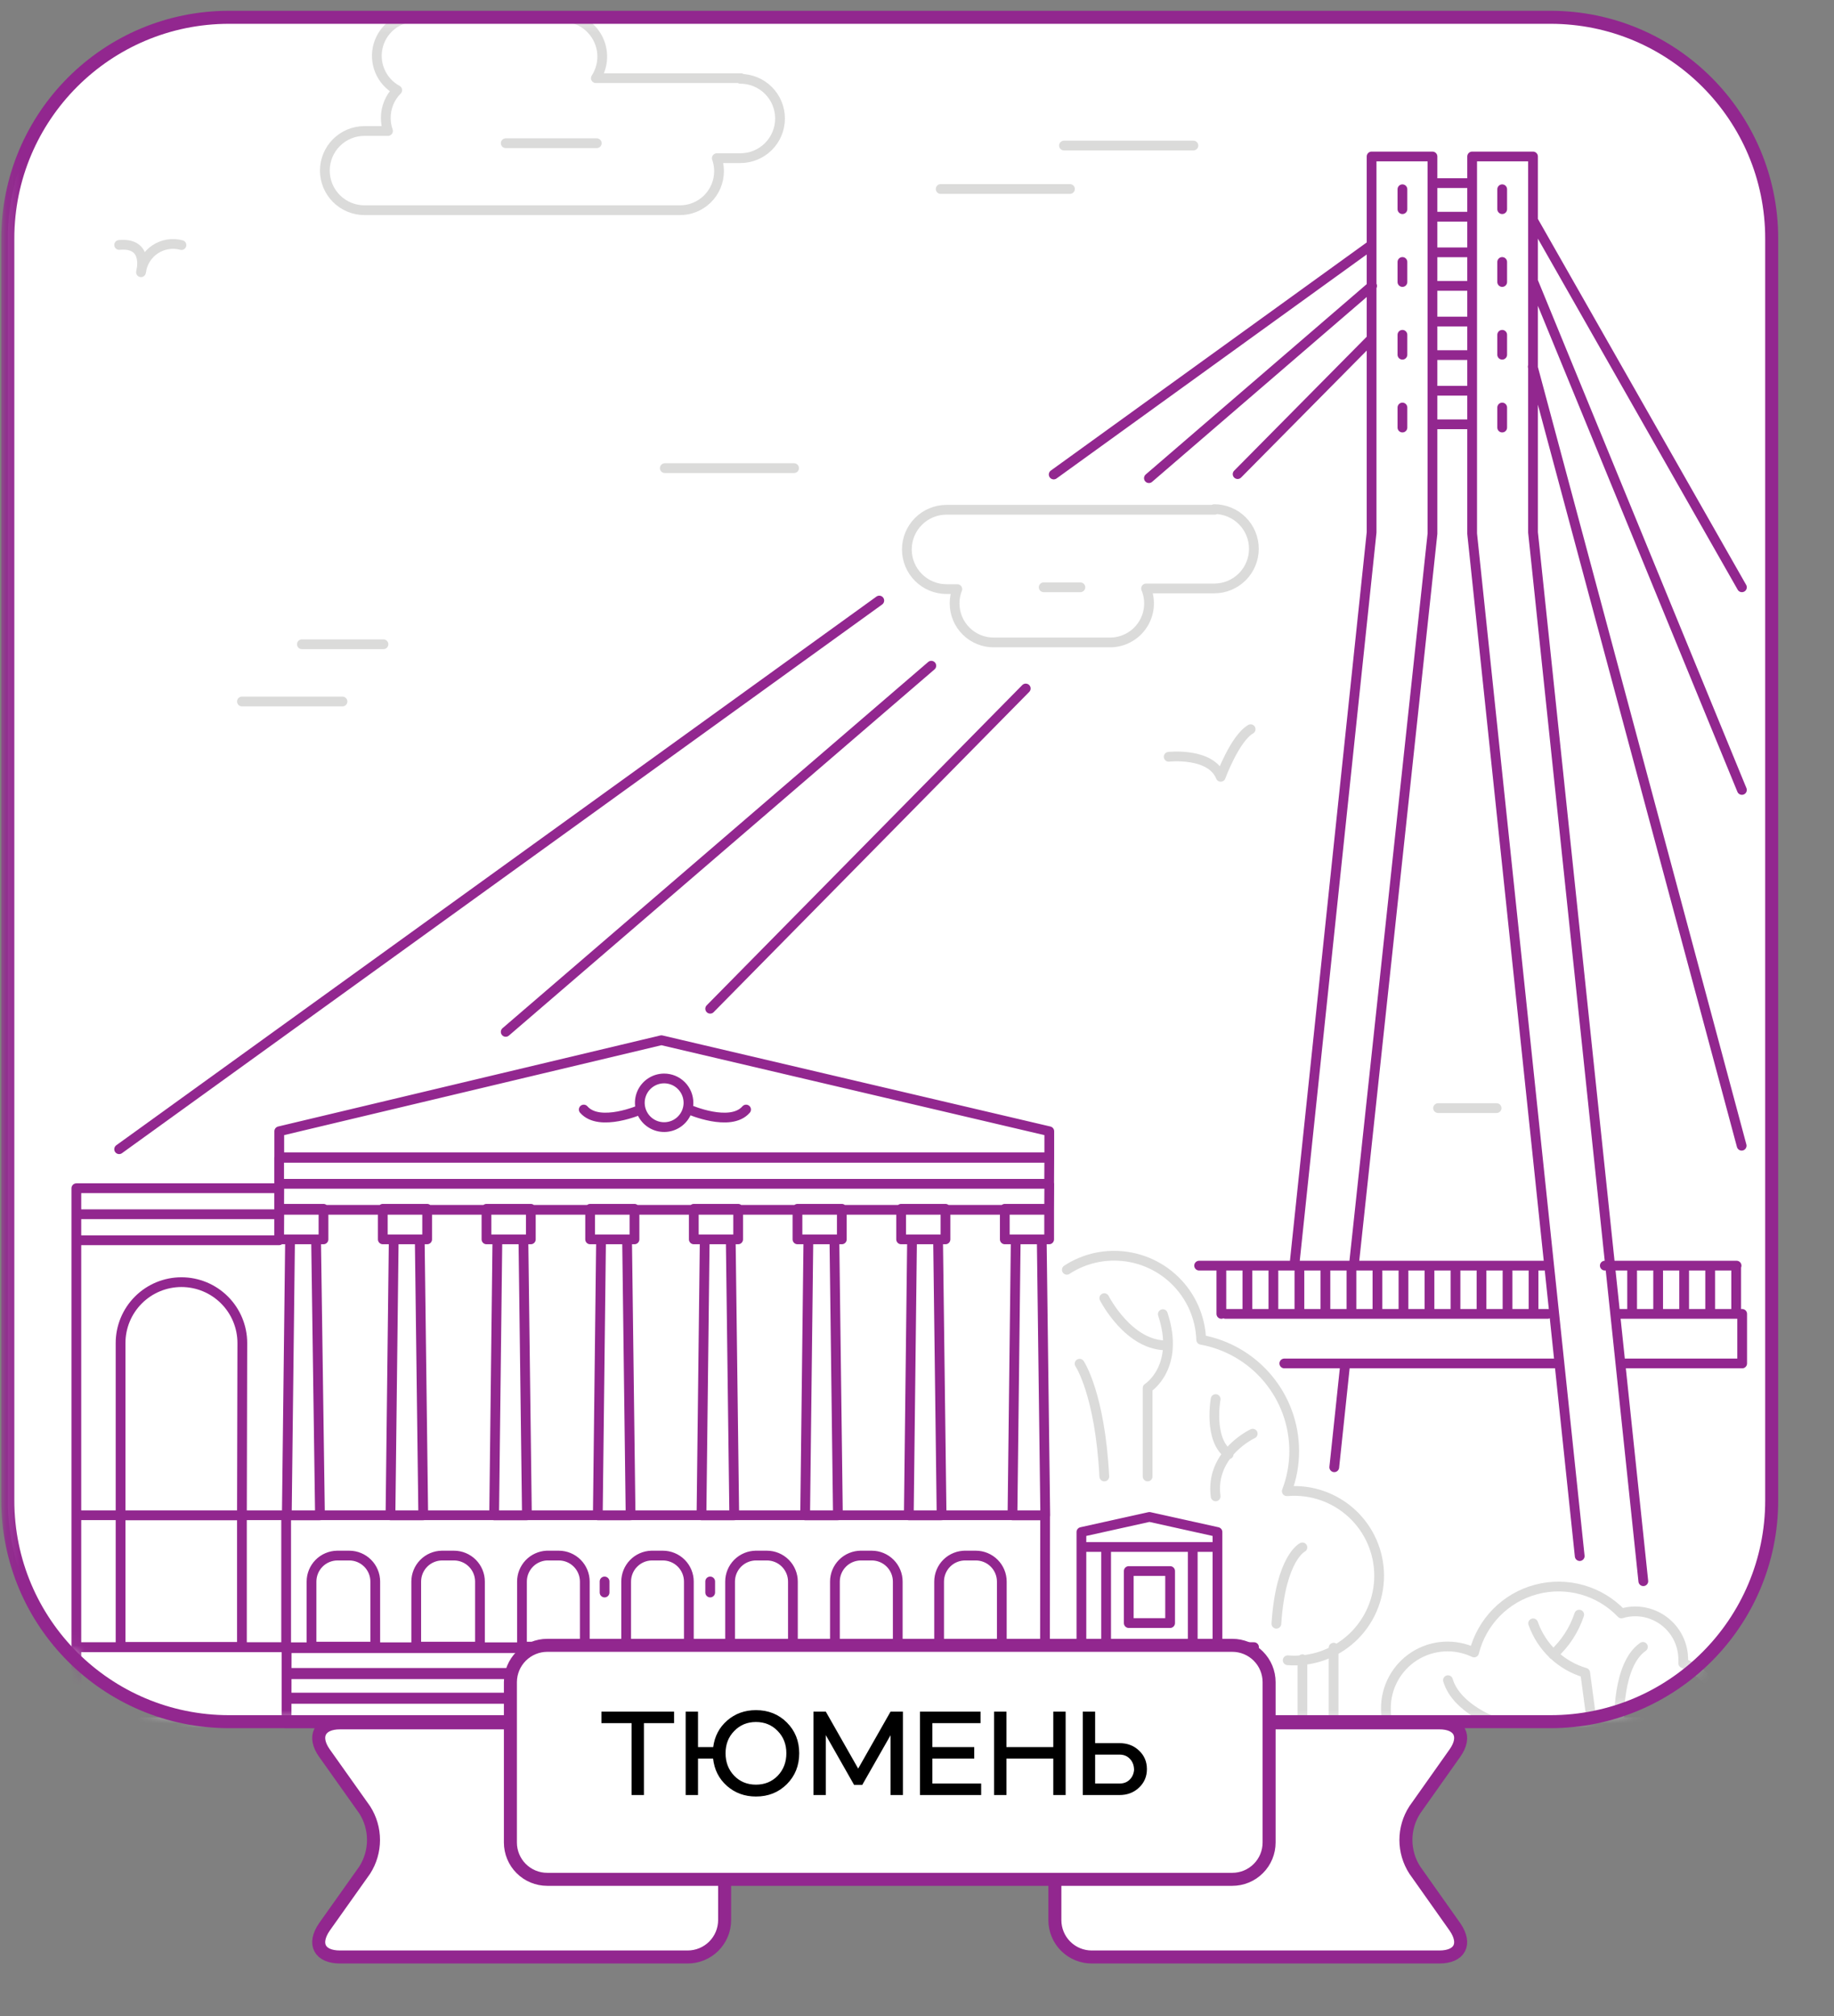 <?xml version="1.0" encoding="UTF-8"?> <svg xmlns="http://www.w3.org/2000/svg" width="141" height="155" viewBox="0 0 141 155" fill="none"><rect x="0" y="0" width="141" height="155" fill="#808080" stroke="none"/> <g clip-path="url(#clip0_113_2904)"> <mask id="mask0_113_2904" style="mask-type:luminance" maskUnits="userSpaceOnUse" x="0" y="-1" width="510" height="526"> <path d="M509.34 -1H0.1V524.13H509.34V-1Z" fill="white"></path> </mask> <g mask="url(#mask0_113_2904)"> <path d="M119.2 1.33H17.61C8.216 1.33 0.6 8.946 0.6 18.34V115.35C0.6 124.744 8.216 132.36 17.61 132.36H119.2C128.594 132.36 136.21 124.744 136.21 115.35V18.34C136.21 8.946 128.594 1.33 119.2 1.33Z" fill="white"></path> </g> <mask id="mask1_113_2904" style="mask-type:luminance" maskUnits="userSpaceOnUse" x="0" y="1" width="137" height="132"> <path d="M119.2 1.34H17.61C8.216 1.34 0.6 8.955 0.6 18.35V115.36C0.6 124.754 8.216 132.37 17.61 132.37H119.2C128.594 132.37 136.21 124.754 136.21 115.36V18.35C136.21 8.955 128.594 1.34 119.2 1.34Z" fill="white"></path> </mask> <g mask="url(#mask1_113_2904)"> <path d="M5.87 95.28V116.5M57.36 85.3C56.15 86.69 52.98 85.3 52.98 85.3M44.88 85.3C46.09 86.69 49.26 85.3 49.26 85.3M18.6 116.5H9.27M18.6 116.5L18.63 103.25C18.63 102.009 18.137 100.819 17.259 99.941C16.382 99.063 15.191 98.57 13.95 98.57C12.709 98.57 11.518 99.063 10.641 99.941C9.763 100.819 9.27 102.009 9.27 103.25V116.5M18.6 116.5V126.61H9.27V116.5M22 126.61V116.5M54.6 121.58V122.43M46.48 121.58V122.43M83.14 118.93V117.78L88.37 116.62L93.6 117.78V118.93M83.14 118.93H93.6M83.14 118.93H85.04V126.63H83.14V118.93ZM93.6 118.93H91.7V126.63H93.6V118.93ZM5.87 93.35V91.35H21.47L21.46 93.35H5.87ZM5.87 93.35H21.47L21.46 95.35H5.87V93.35ZM21.46 91.01V89.01H80.67L80.66 91.01H21.46ZM21.46 91.01H80.67L80.66 93.01H21.46V91.01ZM52.93 84.79C52.928 85.16 52.817 85.52 52.61 85.826C52.403 86.133 52.111 86.371 51.769 86.511C51.427 86.651 51.051 86.686 50.689 86.613C50.327 86.54 49.995 86.361 49.734 86.099C49.474 85.837 49.297 85.504 49.225 85.141C49.154 84.779 49.192 84.403 49.333 84.062C49.475 83.721 49.715 83.43 50.022 83.225C50.33 83.02 50.691 82.91 51.06 82.91C51.306 82.91 51.55 82.959 51.778 83.053C52.006 83.148 52.212 83.287 52.386 83.462C52.56 83.636 52.697 83.844 52.791 84.072C52.884 84.3 52.931 84.544 52.93 84.79ZM80.66 95.28H77.25V92.93H80.66V95.28ZM80.09 95.28H78.09L77.84 116.5H80.36L80.09 95.28ZM72.69 95.28H69.28V92.93H72.69V95.28ZM72.12 95.28H70.12L69.87 116.5H72.39L72.12 95.28ZM64.72 95.28H61.31V92.93H64.72V95.28ZM64.15 95.28H62.15L61.9 116.5H64.42L64.15 95.28ZM56.75 95.28H53.34V92.93H56.75V95.28ZM56.18 95.28H54.18L53.93 116.5H56.45L56.18 95.28ZM48.78 95.28H45.37V92.93H48.78V95.28ZM48.21 95.28H46.21L45.96 116.5H48.48L48.21 95.28ZM40.81 95.28H37.4V92.93H40.81V95.28ZM40.24 95.28H38.24L37.99 116.5H40.51L40.24 95.28ZM32.84 95.28H29.43V92.93H32.84V95.28ZM32.27 95.28H30.27L30.02 116.5H32.54L32.27 95.28ZM24.87 95.28H21.46V92.93H24.87V95.28ZM24.3 95.28H22.3L22.05 116.5H24.6L24.3 95.28ZM25.97 119.59H26.85C27.381 119.59 27.889 119.801 28.264 120.176C28.639 120.551 28.85 121.06 28.85 121.59V126.59H23.95V121.59C23.95 121.065 24.157 120.561 24.525 120.187C24.894 119.812 25.395 119.598 25.92 119.59H25.97ZM34.02 119.59H34.9C35.431 119.59 35.939 119.801 36.314 120.176C36.689 120.551 36.9 121.06 36.9 121.59V126.59H32V121.59C32 121.065 32.207 120.561 32.575 120.187C32.944 119.812 33.445 119.598 33.97 119.59H34.02ZM42.08 119.59H42.96C43.491 119.59 43.999 119.801 44.374 120.176C44.749 120.551 44.96 121.06 44.96 121.59V126.59H40.13V121.59C40.13 121.077 40.326 120.583 40.68 120.21C41.034 119.838 41.517 119.616 42.03 119.59H42.08ZM50.08 119.59H50.96C51.491 119.59 51.999 119.801 52.374 120.176C52.749 120.551 52.96 121.06 52.96 121.59V126.59H48.14V121.59C48.14 121.07 48.342 120.57 48.705 120.197C49.067 119.823 49.56 119.606 50.08 119.59ZM58.08 119.59H58.96C59.491 119.59 59.999 119.801 60.374 120.176C60.749 120.551 60.96 121.06 60.96 121.59V126.59H56.13V121.59C56.13 121.06 56.341 120.551 56.716 120.176C57.091 119.801 57.6 119.59 58.13 119.59H58.08ZM66.14 119.59H67.02C67.551 119.59 68.059 119.801 68.434 120.176C68.809 120.551 69.02 121.06 69.02 121.59V126.59H64.19V121.59C64.19 121.06 64.401 120.551 64.776 120.176C65.151 119.801 65.66 119.59 66.19 119.59H66.14ZM74.14 119.59H75.02C75.551 119.59 76.059 119.801 76.434 120.176C76.809 120.551 77.02 121.06 77.02 121.59V126.59H72.2V121.59C72.2 121.324 72.253 121.061 72.356 120.816C72.459 120.57 72.61 120.348 72.8 120.162C72.99 119.975 73.215 119.829 73.463 119.731C73.71 119.633 73.974 119.585 74.24 119.59H74.14ZM89.96 120.78H86.78V124.78H89.96V120.78ZM22.04 126.63H5.87V132.39H22.03L22.04 126.63ZM96.41 126.63H80.24V132.39H96.4L96.41 126.63ZM80.35 116.49H5.87V126.64H80.34L80.35 116.49ZM80.67 86.97L50.85 79.97L21.47 86.97V88.97H80.67V86.97ZM80.25 126.71H22.03V128.71H80.24L80.25 126.71ZM80.25 128.61H22.03V130.61H80.24L80.25 128.61ZM80.25 130.51H22.03V132.51H80.24L80.25 130.51Z" stroke="#92278F" stroke-width="0.75" stroke-linecap="round" stroke-linejoin="round"></path> <path d="M2.89 132.4H133.89M126.31 126.61C124.31 128 124.49 132.4 124.49 132.4M111.32 129.17C111.98 131.37 114.98 132.4 114.98 132.4M121.41 124.13C121.02 125.309 120.331 126.367 119.41 127.2M117.87 124.8C118.189 125.705 118.717 126.521 119.413 127.182C120.108 127.842 120.95 128.329 121.87 128.6L122.38 132.4M132.17 132.4C132.18 132.224 132.18 132.047 132.17 131.87C132.176 131.001 131.914 130.151 131.42 129.436C130.926 128.72 130.225 128.174 129.41 127.87C129.415 127.777 129.415 127.683 129.41 127.59C129.411 127.103 129.317 126.621 129.131 126.171C128.946 125.721 128.674 125.312 128.33 124.967C127.986 124.623 127.578 124.349 127.128 124.163C126.679 123.976 126.197 123.88 125.71 123.88C125.354 123.881 125 123.935 124.66 124.04C123.833 123.174 122.789 122.546 121.637 122.221C120.485 121.896 119.266 121.886 118.109 122.193C116.951 122.499 115.897 123.111 115.057 123.963C114.216 124.816 113.62 125.878 113.33 127.04C112.606 126.695 111.806 126.539 111.005 126.587C110.204 126.635 109.429 126.886 108.751 127.316C108.074 127.746 107.517 128.34 107.132 129.044C106.747 129.748 106.546 130.538 106.55 131.34C106.547 131.676 106.577 132.011 106.64 132.34" stroke="#DBDBDA" stroke-width="0.75" stroke-linecap="round" stroke-linejoin="round"></path> <path d="M117.9 97.3V101.01M115.9 97.3V101.01M113.9 97.3V101.01M111.9 97.3V101.01M109.9 97.3V101.01M107.9 97.3V101.01M105.9 97.3V101.01M103.9 97.3V101.01M101.9 97.3V101.01M99.9 97.3V101.01M97.9 97.3V101.01M95.9 97.3V101.01M93.9 97.3V101.01M133.48 97.3V101.01M131.48 97.3V101.01M129.48 97.3V101.01M127.48 97.3V101.01M125.48 97.3V101.01M123.38 97.3H133.51M92.19 97.3H118.69M118.99 101.01H94.21M124.6 104.82H133.94V101.01H124.2M98.74 104.82H119.74M117.84 28.19L133.9 88.08M117.86 21.61L133.92 60.73M117.86 16.93L133.92 45.15M54.6 77.55L78.86 52.93M95.15 36.45L105.45 26.04M38.88 79.33L71.6 51.18M88.33 36.76L105.49 21.98M9.16 88.35L67.6 46.17M81.01 36.48L105.45 18.83M107.82 31.33V32.87M107.82 25.74V27.27M107.82 20.14V21.68M107.82 14.55V16.08M99.51 97.3L105.45 40.93V12.03H110.13V41.03L104.08 97.34M103.42 104.86L102.58 112.8M115.49 31.33V32.87M115.49 25.74V27.27M115.49 20.14V21.68M115.49 14.55V16.08M126.34 121.56L117.86 40.93V12.03H113.18V41.03L121.45 119.63M113.18 32.62H110.13V30.04H113.18V32.62ZM113.18 27.3H110.13V24.72H113.18V27.3ZM113.18 21.98H110.13V19.4H113.18V21.98ZM113.18 16.66H110.13V14.08H113.18V16.66Z" stroke="#92278F" stroke-width="0.75" stroke-linecap="round" stroke-linejoin="round"></path> <path d="M80.24 45.15H83.06M38.88 11.01H45.88M81.8 11.19H91.75M110.56 85.19H115.06M51.11 35.99H61.05M72.32 14.53H82.26M23.21 49.53H29.48M18.6 53.93H26.33M96.15 56.06C94.94 56.76 93.85 59.72 93.85 59.72C93.08 57.82 89.85 58.18 89.85 58.18M9.16 18.83C11.5 18.61 10.84 20.93 10.84 20.93C10.884 20.577 11.002 20.238 11.188 19.936C11.374 19.633 11.623 19.373 11.918 19.175C12.213 18.977 12.547 18.845 12.898 18.787C13.248 18.729 13.607 18.747 13.95 18.84M102.53 126.67V132.42M100.13 127.56V132.42M98.13 124.83C98.46 119.76 100.13 118.96 100.13 118.96M94.46 111.8C92.89 110.66 93.46 107.56 93.46 107.56M93.46 115.04C93.02 111.75 96.31 110.22 96.31 110.22M89.79 103.43C86.79 103.53 84.9 99.8 84.9 99.8M88.23 113.51V106.71C88.23 106.71 90.75 105.12 89.4 101.03M84.9 113.51C84.57 107.15 83 104.84 83 104.84M99 127.64C99.897 127.71 100.798 127.595 101.647 127.3C102.497 127.005 103.276 126.538 103.937 125.927C104.597 125.317 105.124 124.577 105.484 123.753C105.844 122.929 106.03 122.039 106.03 121.14C106.03 120.241 105.844 119.351 105.484 118.527C105.124 117.704 104.597 116.963 103.937 116.353C103.276 115.742 102.497 115.275 101.647 114.98C100.798 114.685 99.897 114.57 99 114.64H98.93C99.309 113.654 99.502 112.606 99.5 111.55C99.498 109.513 98.781 107.542 97.474 105.98C96.168 104.417 94.354 103.363 92.35 103C92.29 101.266 91.559 99.623 90.311 98.418C89.063 97.212 87.395 96.539 85.66 96.54C84.367 96.536 83.102 96.911 82.02 97.62M56.97 6.01H45.81C46.109 5.55 46.278 5.017 46.299 4.468C46.321 3.92 46.193 3.376 45.931 2.894C45.669 2.411 45.282 2.009 44.81 1.728C44.338 1.448 43.799 1.3 43.25 1.3H32.17C31.488 1.255 30.81 1.444 30.25 1.837C29.689 2.23 29.28 2.802 29.09 3.459C28.899 4.116 28.939 4.819 29.203 5.45C29.467 6.081 29.939 6.604 30.54 6.93C30.259 7.211 30.037 7.544 29.886 7.912C29.735 8.279 29.658 8.673 29.66 9.07C29.66 9.411 29.717 9.749 29.83 10.07H28.02C27.213 10.07 26.438 10.391 25.867 10.962C25.296 11.533 24.975 12.307 24.975 13.115C24.975 13.923 25.296 14.697 25.867 15.268C26.438 15.839 27.213 16.16 28.02 16.16H52.23C52.628 16.167 53.024 16.094 53.394 15.946C53.763 15.798 54.1 15.579 54.384 15.299C54.668 15.02 54.893 14.687 55.047 14.32C55.201 13.953 55.28 13.558 55.28 13.16C55.282 12.819 55.224 12.481 55.11 12.16H56.92C57.729 12.16 58.505 11.839 59.077 11.267C59.649 10.695 59.97 9.919 59.97 9.11C59.97 8.301 59.649 7.525 59.077 6.953C58.505 6.381 57.729 6.06 56.92 6.06L56.97 6.01ZM93.4 39.19H72.77C72.37 39.19 71.973 39.269 71.603 39.422C71.233 39.575 70.897 39.8 70.614 40.083C70.33 40.367 70.106 40.703 69.952 41.073C69.799 41.443 69.72 41.84 69.72 42.24C69.72 42.641 69.799 43.037 69.952 43.407C70.106 43.777 70.33 44.114 70.614 44.397C70.897 44.68 71.233 44.905 71.603 45.058C71.973 45.211 72.37 45.29 72.77 45.29H73.6C73.459 45.639 73.387 46.013 73.39 46.39C73.39 46.788 73.469 47.182 73.623 47.55C73.777 47.917 74.002 48.25 74.286 48.529C74.57 48.809 74.907 49.028 75.277 49.176C75.647 49.324 76.042 49.397 76.44 49.39H85.27C85.769 49.402 86.264 49.288 86.708 49.06C87.153 48.833 87.533 48.497 87.815 48.085C88.097 47.673 88.272 47.197 88.324 46.7C88.375 46.203 88.302 45.701 88.11 45.24H93.35C94.159 45.24 94.935 44.919 95.507 44.347C96.079 43.775 96.4 42.999 96.4 42.19C96.4 41.381 96.079 40.605 95.507 40.033C94.935 39.461 94.159 39.14 93.35 39.14L93.4 39.19Z" stroke="#DBDBDA" stroke-width="0.75" stroke-linecap="round" stroke-linejoin="round"></path> </g> <mask id="mask2_113_2904" style="mask-type:luminance" maskUnits="userSpaceOnUse" x="0" y="-1" width="510" height="526"> <path d="M509.34 -1H0.1V524.13H509.34V-1Z" fill="white"></path> </mask> <g mask="url(#mask2_113_2904)"> <path d="M119.2 1.33H17.61C8.216 1.33 0.6 8.946 0.6 18.34V115.35C0.6 124.744 8.216 132.36 17.61 132.36H119.2C128.594 132.36 136.21 124.744 136.21 115.35V18.34C136.21 8.946 128.594 1.33 119.2 1.33Z" stroke="#92278F" stroke-miterlimit="10"></path> <path d="M83.93 132.45C83.179 132.453 82.459 132.753 81.928 133.286C81.398 133.818 81.1 134.539 81.1 135.29V147.62C81.1 147.992 81.173 148.36 81.316 148.703C81.458 149.047 81.666 149.359 81.929 149.621C82.192 149.884 82.504 150.093 82.847 150.235C83.191 150.377 83.558 150.45 83.93 150.45H110.66C112.23 150.45 112.76 149.45 111.86 148.14L108.77 143.77C108.325 143.08 108.088 142.276 108.088 141.455C108.088 140.634 108.325 139.83 108.77 139.14L111.86 134.77C112.76 133.49 112.23 132.45 110.66 132.45H83.93Z" fill="white"></path> <path d="M83.93 132.45C83.179 132.453 82.459 132.753 81.928 133.286C81.398 133.818 81.1 134.539 81.1 135.29V147.62C81.1 147.992 81.173 148.36 81.316 148.703C81.458 149.047 81.666 149.359 81.929 149.621C82.192 149.884 82.504 150.093 82.847 150.235C83.191 150.377 83.558 150.45 83.93 150.45H110.66C112.23 150.45 112.76 149.45 111.86 148.14L108.77 143.77C108.325 143.08 108.088 142.276 108.088 141.455C108.088 140.634 108.325 139.83 108.77 139.14L111.86 134.77C112.76 133.49 112.23 132.45 110.66 132.45H83.93Z" stroke="#92278F" stroke-miterlimit="10"></path> <path d="M52.87 132.45C53.623 132.45 54.346 132.749 54.879 133.282C55.411 133.815 55.71 134.537 55.71 135.29V147.62C55.708 148.372 55.407 149.091 54.875 149.622C54.343 150.152 53.622 150.45 52.87 150.45H26.14C24.57 150.45 24.04 149.45 24.94 148.14L28.04 143.77C28.481 143.078 28.715 142.275 28.715 141.455C28.715 140.635 28.481 139.832 28.04 139.14L24.94 134.77C24.04 133.49 24.57 132.45 26.14 132.45H52.87Z" fill="white"></path> <path d="M52.87 132.45C53.623 132.45 54.346 132.749 54.879 133.282C55.411 133.815 55.71 134.537 55.71 135.29V147.62C55.708 148.372 55.407 149.091 54.875 149.622C54.343 150.152 53.622 150.45 52.87 150.45H26.14C24.57 150.45 24.04 149.45 24.94 148.14L28.04 143.77C28.481 143.078 28.715 142.275 28.715 141.455C28.715 140.635 28.481 139.832 28.04 139.14L24.94 134.77C24.04 133.49 24.57 132.45 26.14 132.45H52.87Z" stroke="#92278F" stroke-miterlimit="10"></path> <path d="M42.07 126.49H94.74C95.491 126.49 96.211 126.788 96.741 127.319C97.272 127.85 97.57 128.57 97.57 129.32V141.65C97.57 142.022 97.497 142.39 97.355 142.733C97.213 143.077 97.004 143.389 96.741 143.651C96.479 143.914 96.167 144.123 95.823 144.265C95.48 144.407 95.112 144.48 94.74 144.48H42.07C41.699 144.48 41.331 144.407 40.987 144.265C40.644 144.123 40.332 143.914 40.069 143.651C39.806 143.389 39.598 143.077 39.456 142.733C39.313 142.39 39.24 142.022 39.24 141.65V129.32C39.243 128.57 39.542 127.852 40.072 127.322C40.602 126.792 41.321 126.493 42.07 126.49Z" fill="white"></path> <path d="M42.07 126.49H94.74C95.491 126.49 96.211 126.788 96.741 127.319C97.272 127.85 97.57 128.57 97.57 129.32V141.65C97.57 142.022 97.497 142.39 97.355 142.733C97.213 143.077 97.004 143.389 96.741 143.651C96.479 143.914 96.167 144.123 95.823 144.265C95.48 144.407 95.112 144.48 94.74 144.48H42.07C41.699 144.48 41.331 144.407 40.987 144.265C40.644 144.123 40.332 143.914 40.069 143.651C39.806 143.389 39.598 143.077 39.456 142.733C39.313 142.39 39.24 142.022 39.24 141.65V129.32C39.243 128.57 39.542 127.852 40.072 127.322C40.602 126.792 41.321 126.493 42.07 126.49Z" stroke="#92278F" stroke-miterlimit="10"></path> </g> <path d="M48.556 132.471H46.237V131.587H51.824V132.471H49.505V138H48.556V132.471ZM52.714 138V131.587H53.664V134.314H54.832C54.94 133.484 55.298 132.803 55.906 132.271C56.52 131.739 57.258 131.473 58.119 131.473C59.069 131.473 59.861 131.79 60.494 132.423C61.127 133.057 61.444 133.845 61.444 134.789C61.444 135.739 61.127 136.531 60.494 137.164C59.861 137.797 59.069 138.114 58.119 138.114C57.251 138.114 56.507 137.842 55.887 137.297C55.272 136.752 54.918 136.052 54.823 135.197H53.664V138H52.714ZM56.447 133.079C56.004 133.529 55.782 134.099 55.782 134.789C55.782 135.479 56.004 136.056 56.447 136.518C56.89 136.974 57.448 137.202 58.119 137.202C58.79 137.202 59.348 136.974 59.791 136.518C60.234 136.056 60.456 135.479 60.456 134.789C60.456 134.099 60.234 133.529 59.791 133.079C59.348 132.617 58.79 132.385 58.119 132.385C57.448 132.385 56.89 132.617 56.447 133.079ZM63.488 138H62.538V131.587H63.488L65.977 135.967L68.466 131.587H69.416V138H68.466V133.402L66.291 137.221H65.664L63.488 133.392V138ZM70.73 131.587H75.385V132.471H71.68V134.314H74.901V135.197H71.68V137.116H75.433V138H70.73V131.587ZM77.376 138H76.427V131.587H77.376V134.314H80.977V131.587H81.927V138H80.977V135.197H77.376V138ZM83.245 138V131.587H84.195V134.01H86.067C86.668 134.01 87.169 134.2 87.568 134.58C87.973 134.96 88.176 135.435 88.176 136.005C88.176 136.575 87.973 137.05 87.568 137.43C87.169 137.81 86.668 138 86.067 138H83.245ZM84.195 134.893V137.116H86.067C86.383 137.116 86.64 137.021 86.836 136.831C87.039 136.641 87.156 136.391 87.188 136.081C87.188 135.733 87.083 135.448 86.874 135.226C86.672 135.004 86.403 134.893 86.067 134.893H84.195Z" fill="black"></path> </g> <defs> <clipPath id="clip0_113_2904"> <rect width="141" height="155" fill="white"></rect> </clipPath> </defs> </svg> 